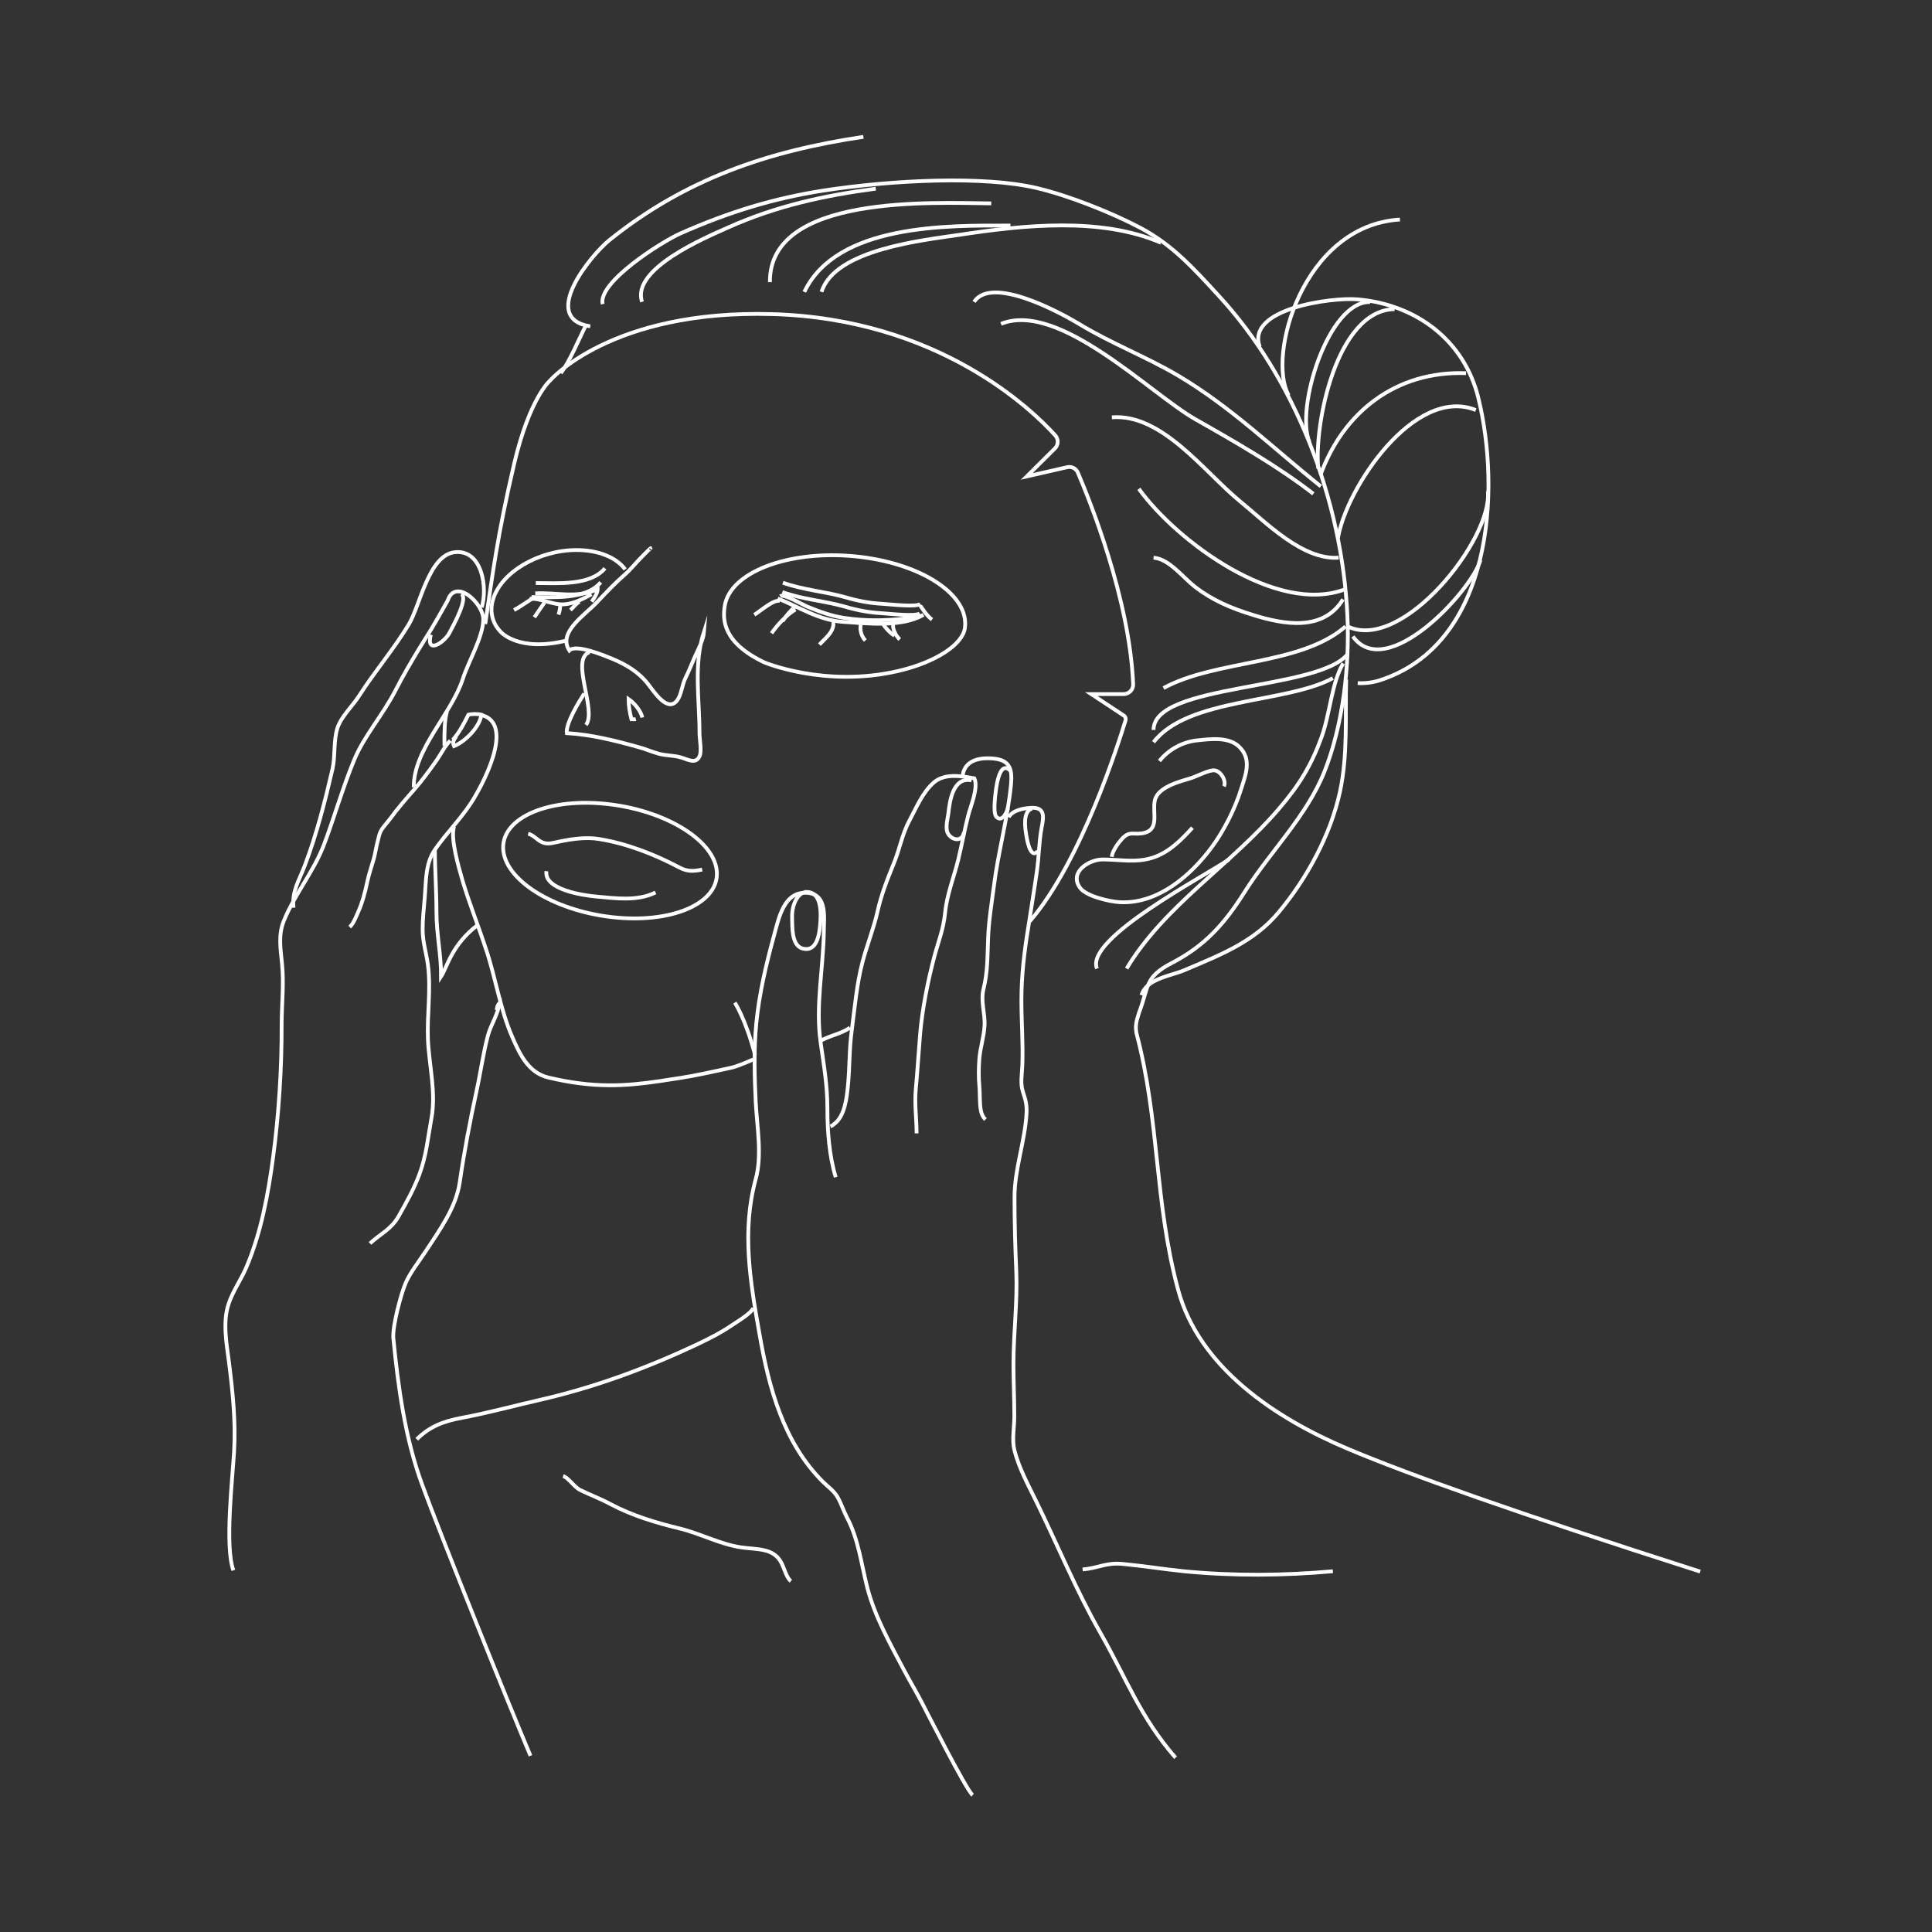 <svg width="140" height="140" viewBox="0 0 140 140" fill="none" xmlns="http://www.w3.org/2000/svg">
<rect x="0" y="0" width="140" height="140" fill="#333333" stroke="none"/>
<path d="M78.45 113.73C79.607 113.627 80.185 113.203 81.381 113.332C82.846 113.473 84.298 113.704 85.776 113.859C89.362 114.206 93.012 114.18 96.585 113.859" stroke="white" stroke-width="0.274" stroke-miterlimit="10"/>
<path d="M31.217 45.991C30.844 47.482 32.22 46.531 32.567 45.862C32.849 45.322 33.955 43.343 33.428 43.047" stroke="white" stroke-width="0.274" stroke-miterlimit="10"/>
<path d="M21.269 65.776C21.141 64.555 21.655 63.861 22.092 62.704C22.94 60.48 23.57 57.998 24.097 55.71C24.302 54.797 24.161 53.64 24.456 52.74C24.739 51.905 25.562 51.146 26.037 50.4C27.156 48.652 28.544 47.032 29.623 45.245C30.446 43.895 31.05 40.218 32.965 40.013C34.957 39.807 35.343 42.635 34.906 44.011" stroke="white" stroke-width="0.274" stroke-miterlimit="10"/>
<path d="M32.811 53.614C33.299 53.062 33.62 52.432 33.942 51.789C34.173 51.725 34.649 51.725 34.88 51.789C34.79 52.637 33.723 53.743 32.901 54.065C32.759 53.756 32.914 53.589 33.055 53.37" stroke="white" stroke-width="0.274" stroke-miterlimit="10"/>
<path d="M16.912 113.795C16.27 112.059 16.861 107.02 16.963 105.181C17.092 102.996 16.861 100.849 16.591 98.702C16.411 97.326 16.128 95.796 16.565 94.485C16.861 93.585 17.478 92.711 17.85 91.836C18.917 89.342 19.431 86.552 19.791 83.853C20.202 80.78 20.421 77.373 20.408 74.275C20.408 72.771 20.588 71.305 20.434 69.814C20.331 68.772 20.151 67.757 20.562 66.741C21.333 64.826 22.734 63.167 23.48 61.2C24.238 59.194 24.816 57.125 25.665 55.068C26.372 53.345 27.76 51.789 28.659 50.028C29.186 49 29.765 48.01 30.356 47.033C30.651 46.557 30.947 46.081 31.243 45.606C31.538 45.13 32.438 43.523 32.438 43.523C33.004 41.839 35.021 43.716 35.021 44.873C35.021 46.133 33.929 47.971 33.543 49.18C32.734 51.725 29.957 54.296 29.983 57.048" stroke="white" stroke-width="0.274" stroke-miterlimit="10"/>
<path d="M32.631 53.666C32.233 54.052 31.963 54.63 31.641 55.093C31.14 55.8 30.613 56.533 30.047 57.176C29.443 57.87 28.826 58.564 28.287 59.31C28.068 59.606 27.773 59.901 27.593 60.223C27.49 60.428 27.438 60.673 27.387 60.891C27.259 61.341 27.207 61.778 27.091 62.215C26.924 62.794 26.719 63.372 26.603 63.951C26.449 64.697 26.23 65.494 25.909 66.188C25.768 66.509 25.601 66.934 25.343 67.178" stroke="white" stroke-width="0.274" stroke-miterlimit="10"/>
<path d="M34.842 51.802C37.425 52.394 34.906 57.009 34.122 58.205C33.338 59.4 32.322 60.403 31.513 61.573C30.793 62.614 30.883 63.926 30.767 65.173C30.703 65.893 30.626 66.625 30.626 67.358C30.626 68.271 30.896 69.055 31.011 69.93C31.243 71.768 30.934 73.504 31.011 75.342C31.101 77.245 31.603 79.147 31.268 81.011C31.012 82.413 30.896 83.737 30.395 85.087C30.009 86.141 29.431 87.17 28.878 88.147C28.351 89.085 27.515 89.445 26.809 90.101" stroke="white" stroke-width="0.274" stroke-miterlimit="10"/>
<path d="M35.985 73.195C36.024 73.002 36.037 72.835 36.191 72.681C36.114 73.452 35.574 74.249 35.368 74.995C35.008 76.332 34.829 77.707 34.533 79.057C34.057 81.243 33.633 83.48 33.312 85.691C33.042 87.517 31.847 89.149 30.844 90.679C30.382 91.386 29.713 92.222 29.392 92.981C29.058 93.752 28.415 96.156 28.505 96.992C28.852 100.514 29.353 104.217 30.587 107.572C31.911 111.211 36.936 123.681 38.44 127.229" stroke="white" stroke-width="0.274" stroke-miterlimit="10"/>
<path d="M34.572 67.062C32.708 68.502 32.387 70.122 31.962 70.765C31.975 69.222 31.628 67.692 31.628 66.111C31.628 64.53 31.513 62.974 31.513 61.573" stroke="white" stroke-width="0.274" stroke-miterlimit="10"/>
<path d="M38.389 43.394C39.237 43.343 40.021 43.844 40.869 43.793C41.55 43.754 42.283 43.394 42.861 43.06" stroke="white" stroke-width="0.274" stroke-miterlimit="10"/>
<path d="M56.357 43.368C57.95 44.011 59.339 44.95 61.112 45.065C62.886 45.181 65.366 45.464 66.921 44.551" stroke="white" stroke-width="0.274" stroke-miterlimit="10"/>
<path d="M38.787 42.996C40.419 42.918 41.679 43.368 43.26 42.726" stroke="white" stroke-width="0.274" stroke-miterlimit="10"/>
<path d="M56.537 43.201C56.832 43.008 58.182 43.844 58.593 43.998C59.428 44.332 60.225 44.628 61.138 44.77C62.822 45.039 64.685 44.988 66.369 44.705" stroke="white" stroke-width="0.274" stroke-miterlimit="10"/>
<path d="M38.517 43.266C40.06 43.266 42.45 43.484 43.53 42.199" stroke="white" stroke-width="0.274" stroke-miterlimit="10"/>
<path d="M38.826 42.25C40.368 42.25 42.758 42.468 43.838 41.183" stroke="white" stroke-width="0.274" stroke-miterlimit="10"/>
<path d="M56.691 42.905C58.143 43.432 59.724 43.535 61.215 43.959C62.089 44.217 62.963 44.384 63.875 44.435C64.518 44.474 66.343 44.692 66.651 44.448" stroke="white" stroke-width="0.274" stroke-miterlimit="10"/>
<path d="M56.729 42.224C58.182 42.751 59.763 42.854 61.254 43.278C62.127 43.535 62.989 43.703 63.914 43.754C64.557 43.793 66.382 44.011 66.69 43.767" stroke="white" stroke-width="0.274" stroke-miterlimit="10"/>
<path d="M38.787 43.266C38.247 43.536 37.785 43.934 37.245 44.204" stroke="white" stroke-width="0.274" stroke-miterlimit="10"/>
<path d="M56.524 43.548C56.074 43.407 55.084 44.294 54.66 44.551" stroke="white" stroke-width="0.274" stroke-miterlimit="10"/>
<path d="M39.456 43.664C39.211 44.024 38.954 44.371 38.723 44.731" stroke="white" stroke-width="0.274" stroke-miterlimit="10"/>
<path d="M57.668 43.895C57.295 44.243 56.986 44.59 56.704 45.014" stroke="white" stroke-width="0.274" stroke-miterlimit="10"/>
<path d="M40.599 43.806C40.599 44.05 40.548 44.307 40.471 44.538" stroke="white" stroke-width="0.274" stroke-miterlimit="10"/>
<path d="M60.38 45.053C60.495 45.747 59.801 46.248 59.377 46.711" stroke="white" stroke-width="0.274" stroke-miterlimit="10"/>
<path d="M42 43.6C41.73 43.729 41.589 43.986 41.332 44.204" stroke="white" stroke-width="0.274" stroke-miterlimit="10"/>
<path d="M62.372 45.258C62.295 45.67 62.423 46.107 62.706 46.415" stroke="white" stroke-width="0.274" stroke-miterlimit="10"/>
<path d="M43.273 42.456C43.414 42.841 43.106 43.278 42.874 43.6" stroke="white" stroke-width="0.274" stroke-miterlimit="10"/>
<path d="M66.69 43.895C66.87 44.153 67.192 44.654 67.538 44.898" stroke="white" stroke-width="0.274" stroke-miterlimit="10"/>
<path d="M64.724 45.13C64.647 45.554 64.891 46.043 65.199 46.338" stroke="white" stroke-width="0.274" stroke-miterlimit="10"/>
<path d="M57.642 44.166C57.012 44.538 56.318 45.297 55.907 45.888" stroke="white" stroke-width="0.274" stroke-miterlimit="10"/>
<path d="M63.991 45.181C63.953 45.245 64.467 45.875 64.814 46.055" stroke="white" stroke-width="0.274" stroke-miterlimit="10"/>
<path d="M47.141 39.769C47.27 39.563 46.691 40.167 46.55 40.309C46.113 40.733 45.727 41.247 45.265 41.646C44.545 42.276 43.915 42.944 43.26 43.639C42.411 44.551 40.394 45.811 41.255 47.135C41.73 46.647 43.774 47.495 44.339 47.727C45.419 48.177 46.319 48.717 47.026 49.655C47.475 50.247 48.414 51.648 49.082 50.735C49.378 50.337 49.429 49.604 49.673 49.128C49.917 48.64 50.123 48.112 50.354 47.585C50.624 46.981 50.971 46.39 51.023 45.734C50.239 48.138 50.689 50.62 50.689 53.139C50.689 53.551 50.868 54.438 50.689 54.811C50.406 55.389 49.866 55.042 49.352 54.888C48.812 54.733 48.247 54.759 47.733 54.618C47.218 54.476 46.769 54.271 46.28 54.142C44.571 53.666 42.849 53.229 41.075 53.126C40.972 52.445 41.962 50.838 42.334 50.26" stroke="white" stroke-width="0.274" stroke-miterlimit="10"/>
<path d="M46.537 51.995C46.46 51.52 45.946 50.928 45.548 50.658C45.548 51.16 45.638 51.635 45.753 52.111C45.856 52.111 45.972 52.137 46.075 52.111" stroke="white" stroke-width="0.274" stroke-miterlimit="10"/>
<path d="M42.733 47.251C41.281 47.739 43.273 51.468 42.463 52.535" stroke="white" stroke-width="0.274" stroke-miterlimit="10"/>
<path d="M38.273 60.416C38.672 60.505 38.954 60.917 39.34 61.058C39.738 61.213 40.15 61.058 40.599 60.968C41.499 60.788 42.489 60.647 43.414 60.801C45.419 61.123 47.424 61.907 49.224 62.858C49.776 63.154 50.213 63.154 50.882 63.013" stroke="white" stroke-width="0.274" stroke-miterlimit="10"/>
<path d="M39.597 63.128C39.391 64.478 42.322 64.889 43.183 64.966C44.609 65.095 46.19 65.326 47.501 64.671" stroke="white" stroke-width="0.274" stroke-miterlimit="10"/>
<path d="M32.901 59.889C32.618 60.75 33.248 62.871 33.505 63.771C33.968 65.353 34.623 66.972 35.24 68.849C35.921 70.894 36.255 73.169 37.116 75.136C37.656 76.383 38.286 77.733 39.725 78.08C43.067 78.877 45.342 78.697 47.745 78.35C48.864 78.183 49.828 78.042 50.946 77.81C51.704 77.656 52.334 77.514 53.092 77.347C53.452 77.257 54.403 76.859 54.583 76.769" stroke="white" stroke-width="0.274" stroke-miterlimit="10"/>
<path d="M59.377 75.471C60.071 75.046 60.945 74.931 61.588 74.468" stroke="white" stroke-width="0.274" stroke-miterlimit="10"/>
<path d="M30.202 104.294C31.178 103.33 32.181 102.983 33.479 102.738C35.407 102.378 37.322 101.851 39.237 101.414C43.144 100.514 46.884 99.126 50.496 97.429C51.357 97.017 52.257 96.567 53.041 96.027C53.465 95.745 54.455 95.153 54.583 94.78" stroke="white" stroke-width="0.274" stroke-miterlimit="10"/>
<path d="M84.016 55.145C84.684 54.309 85.686 53.769 86.727 53.653C87.717 53.551 89.041 53.371 89.799 54.116C90.75 55.042 90.249 56.173 89.915 57.24C89.478 58.642 88.681 60.21 87.807 61.393C86.278 63.463 83.9 65.507 81.175 65.378C80.404 65.34 78.669 64.941 78.245 64.311C77.461 63.154 78.964 62.28 79.89 62.28C81.136 62.28 82.267 62.537 83.489 62.164C84.684 61.791 85.596 60.879 86.406 59.979" stroke="white" stroke-width="0.274" stroke-miterlimit="10"/>
<path d="M88.694 56.983C88.886 56.597 88.475 55.89 88.025 55.826C87.653 55.762 86.702 56.263 86.329 56.379C85.493 56.636 83.887 57.022 83.681 58.011C83.488 58.911 84.093 60.21 82.73 60.39C82.088 60.48 81.831 60.21 81.303 60.788C81.008 61.11 80.622 61.65 80.558 62.087" stroke="white" stroke-width="0.274" stroke-miterlimit="10"/>
<path d="M32.387 51.571C32.207 52.175 32.194 53.101 32.207 54.052" stroke="white" stroke-width="0.274" stroke-miterlimit="10"/>
<path d="M83.591 53.782C86.072 50.555 93.205 50.979 96.585 49.141" stroke="white" stroke-width="0.274" stroke-miterlimit="10"/>
<path d="M46.524 21.873C45.727 19.482 51.113 17.219 52.758 16.486C56.254 14.918 59.711 14.172 63.464 13.671" stroke="white" stroke-width="0.274" stroke-miterlimit="10"/>
<path d="M72.538 23.467C76.728 21.783 83.347 28.52 86.624 30.384C89.439 31.978 92.627 33.803 95.171 35.783" stroke="white" stroke-width="0.274" stroke-miterlimit="10"/>
<path d="M83.591 52.895C83.566 49.501 95.66 50.054 97.678 47.367" stroke="white" stroke-width="0.274" stroke-miterlimit="10"/>
<path d="M70.584 21.873C71.857 19.945 76.818 22.644 78.206 23.48C80.507 24.881 83.051 25.846 85.378 27.221C89.246 29.522 92.254 32.479 95.711 35.243" stroke="white" stroke-width="0.274" stroke-miterlimit="10"/>
<path d="M81.638 70.186C84.375 65.622 89.259 62.627 92.691 58.59C94.143 56.893 95.017 55.479 95.763 53.422C96.38 51.725 96.495 49.475 97.331 48.074" stroke="white" stroke-width="0.274" stroke-miterlimit="10"/>
<path d="M84.311 49.861C88.141 47.778 94.233 48.241 97.498 45.4" stroke="white" stroke-width="0.274" stroke-miterlimit="10"/>
<path d="M97.472 42.7C92.524 44.577 85.314 39.267 82.525 35.423" stroke="white" stroke-width="0.274" stroke-miterlimit="10"/>
<path d="M80.571 30.242C84.195 29.947 87.28 34.215 89.838 36.31C91.778 37.892 94.4 40.604 97.009 40.411" stroke="white" stroke-width="0.274" stroke-miterlimit="10"/>
<path d="M55.791 20.446C55.727 14.069 67.577 14.699 71.831 14.738" stroke="white" stroke-width="0.274" stroke-miterlimit="10"/>
<path d="M58.285 21.153C60.637 16.229 68.618 16.332 73.219 16.345" stroke="white" stroke-width="0.274" stroke-miterlimit="10"/>
<path d="M83.591 40.412C84.748 40.514 85.686 41.826 86.624 42.546C87.871 43.51 89.259 44.089 90.763 44.551C93.012 45.258 95.878 45.785 97.318 43.433" stroke="white" stroke-width="0.274" stroke-miterlimit="10"/>
<path d="M59.531 21.153C60.495 18.042 66.999 17.399 69.543 17.013C74.196 16.306 79.774 15.715 84.131 17.592" stroke="white" stroke-width="0.274" stroke-miterlimit="10"/>
<path d="M79.491 70.186C78.579 68.001 87.421 63.424 89.067 62.267" stroke="white" stroke-width="0.274" stroke-miterlimit="10"/>
<path d="M42.772 23.647C39.031 23.068 42.861 18.44 44.16 17.399C49.648 12.989 55.573 10.958 62.564 9.916" stroke="white" stroke-width="0.274" stroke-miterlimit="10"/>
<path d="M91.29 25.139C90.262 22.374 96.483 21.526 98.385 21.693C102.652 22.066 106.109 24.689 107.124 28.828C108.77 35.513 108.165 46.647 99.991 49.295C99.477 49.462 98.937 49.527 98.385 49.501" stroke="white" stroke-width="0.274" stroke-miterlimit="10"/>
<path d="M93.385 28.648C91.791 25.846 94.387 16.345 101.443 15.908" stroke="white" stroke-width="0.274" stroke-miterlimit="10"/>
<path d="M107.818 35.59C108.165 39.074 101.623 47.277 97.665 45.4" stroke="white" stroke-width="0.274" stroke-miterlimit="10"/>
<path d="M107.279 40.591C106.61 42.854 100.454 49.488 98.037 46.12" stroke="white" stroke-width="0.274" stroke-miterlimit="10"/>
<path d="M96.958 38.984C97.524 35.423 102.485 27.928 106.944 29.715" stroke="white" stroke-width="0.274" stroke-miterlimit="10"/>
<path d="M95.686 34.421C97.331 29.883 101.135 26.861 106.238 27.041" stroke="white" stroke-width="0.274" stroke-miterlimit="10"/>
<path d="M101.058 22.4C96.817 22.477 95.197 30.859 95.531 33.958" stroke="white" stroke-width="0.274" stroke-miterlimit="10"/>
<path d="M99.284 21.886C96.251 21.796 93.848 29.612 94.889 32.029" stroke="white" stroke-width="0.274" stroke-miterlimit="10"/>
<path d="M42.424 23.648C41.872 24.727 41.319 26.129 40.638 27.041" stroke="white" stroke-width="0.274" stroke-miterlimit="10"/>
<path d="M97.549 49.231C97.472 51.944 97.678 54.682 97.099 57.369C96.431 60.48 94.696 63.668 92.665 66.098C90.84 68.297 88.347 69.222 85.828 70.302C84.825 70.727 83.064 70.919 82.717 72.115" stroke="white" stroke-width="0.274" stroke-miterlimit="10"/>
<path d="M70.482 130.084C69.993 129.672 67.101 123.938 66.793 123.36C66.382 122.575 65.945 121.843 65.533 121.071C64.544 119.194 63.4 117.163 62.86 115.093C62.41 113.345 62.218 111.545 61.369 109.951C61.125 109.488 60.958 108.948 60.701 108.498C60.431 108.022 59.994 107.739 59.621 107.367C56.768 104.513 55.714 100.566 55.033 96.657C54.364 92.865 53.735 89.214 54.763 85.434C55.239 83.724 54.853 81.641 54.763 79.867C54.673 77.977 54.622 76.075 54.801 74.185C55.007 72.038 55.508 69.917 56.074 67.847C56.434 66.535 56.806 64.478 58.606 64.71C59.968 64.89 59.698 66.535 59.698 67.525C59.66 70.174 59.081 72.874 59.467 75.561C59.698 77.168 59.955 78.646 59.955 80.291C59.955 81.937 60.084 83.75 60.559 85.305" stroke="white" stroke-width="0.274" stroke-miterlimit="10"/>
<path d="M60.174 81.616C60.302 81.577 60.328 81.551 60.431 81.461C61.228 80.896 61.356 79.533 61.446 78.672C61.575 77.373 61.536 76.023 61.716 74.712C61.935 73.041 62.076 71.331 62.5 69.711C62.834 68.464 63.31 67.281 63.593 66.034C63.862 64.826 64.299 63.72 64.775 62.55C65.212 61.483 65.366 60.441 65.932 59.4C66.407 58.513 66.857 57.42 67.654 56.713C68.451 56.019 69.633 56.225 70.61 56.405C70.906 57.112 70.34 58.385 70.16 59.092C69.89 60.146 69.698 61.226 69.441 62.28C69.132 63.553 68.618 64.813 68.49 66.111C68.361 67.384 68.001 68.194 67.693 69.364C67.23 71.112 66.832 73.118 66.677 74.918C66.562 76.28 66.484 77.63 66.356 78.993C66.266 80.034 66.42 81.05 66.42 82.13" stroke="white" stroke-width="0.274" stroke-miterlimit="10"/>
<path d="M58.439 64.633C59.557 64.633 59.506 66.176 59.428 67.037C59.364 67.705 59.197 69.017 58.156 68.734C57.359 68.515 57.411 67.217 57.398 66.381C57.398 65.546 57.809 64.646 58.439 64.646V64.633Z" stroke="white" stroke-width="0.274" stroke-miterlimit="10"/>
<path d="M70.404 56.546C69.068 56.276 68.824 58.011 68.721 58.95C68.669 59.387 68.451 60.068 68.734 60.467C69.068 60.93 69.736 60.981 69.852 60.313" stroke="white" stroke-width="0.274" stroke-miterlimit="10"/>
<path d="M69.736 56.392C69.8 55.119 70.893 54.874 71.96 54.965C73.232 55.067 73.361 55.8 73.258 56.88C73.014 59.336 72.332 61.727 72.024 64.195C71.857 65.481 71.638 66.779 71.6 68.078C71.548 69.376 71.574 70.443 71.266 71.677C71.047 72.565 71.394 73.413 71.343 74.326C71.304 75.123 71.034 75.907 70.97 76.691C70.919 77.334 70.906 78.08 70.97 78.723C71.022 79.275 70.97 79.983 71.086 80.51C71.137 80.754 71.24 80.96 71.407 81.127" stroke="white" stroke-width="0.274" stroke-miterlimit="10"/>
<path d="M73.206 55.839C72.345 54.99 72.153 57.382 72.114 57.716C72.088 58.011 71.973 58.976 72.217 59.207C72.628 59.593 72.936 58.886 73.039 58.564" stroke="white" stroke-width="0.274" stroke-miterlimit="10"/>
<path d="M73.091 59.22C73.374 58.706 74.183 58.564 74.723 58.538C75.738 58.487 75.636 59.181 75.481 59.965C75.276 61.058 75.289 62.151 75.121 63.257C74.929 64.594 74.71 65.892 74.505 67.242C74.222 68.978 74.016 70.7 74.016 72.487C74.016 74.069 74.145 75.663 74.08 77.244C74.055 77.861 73.926 78.504 74.119 79.095C74.299 79.661 74.415 79.995 74.389 80.625C74.286 82.695 73.515 84.675 73.515 86.77C73.515 88.545 73.566 90.37 73.644 92.144C73.733 94.381 73.438 96.618 73.438 98.842C73.438 100.115 73.502 101.362 73.502 102.622C73.502 103.432 73.322 104.319 73.502 105.065C73.823 106.338 74.479 107.559 75.057 108.729C76.625 111.93 77.962 115.208 79.736 118.32C81.651 121.675 82.615 124.426 85.185 127.37" stroke="white" stroke-width="0.274" stroke-miterlimit="10"/>
<path d="M74.787 58.59C74.093 58.795 74.286 59.991 74.363 60.493C74.402 60.737 74.646 62.331 75.198 61.675" stroke="white" stroke-width="0.274" stroke-miterlimit="10"/>
<path d="M40.805 106.968C41.178 107.058 41.589 107.739 42.039 107.971C42.772 108.331 43.543 108.613 44.275 109.012C45.83 109.835 47.553 110.349 49.249 110.76C50.727 111.12 52.167 111.892 53.67 112.123C54.853 112.303 56.074 112.136 56.639 113.28C56.845 113.692 56.986 114.309 57.308 114.579" stroke="white" stroke-width="0.274" stroke-miterlimit="10"/>
<path d="M55.38 47.997C52.385 46.57 52.359 44.924 52.514 43.922C52.886 41.479 57.089 39.859 61.896 40.309C66.703 40.759 70.289 43.099 69.916 45.541C69.736 46.673 67.898 47.971 65.071 48.627C59.775 49.848 55.38 47.997 55.38 47.997Z" stroke="white" stroke-width="0.274" stroke-miterlimit="10"/>
<path d="M45.303 41.26C44.661 40.398 43.388 39.858 41.756 39.858C39.019 39.871 36.319 41.465 35.728 43.432C35.458 44.345 35.69 45.181 36.294 45.798C36.294 45.798 37.579 47.276 41.049 46.415" stroke="white" stroke-width="0.274" stroke-miterlimit="10"/>
<path d="M74.62 66.767C78.373 62.421 81.098 53.705 81.561 52.201C81.599 52.059 81.548 51.918 81.419 51.841L79.08 50.298H81.419C81.805 50.298 82.126 49.977 82.113 49.591C81.856 43.368 78.939 36.208 78.103 34.241C77.975 33.945 77.641 33.778 77.332 33.855L74.402 34.523L76.445 32.492C76.702 32.235 76.715 31.824 76.471 31.554C74.787 29.69 68.001 23.094 55.92 22.76C44.262 22.439 39.867 27.568 39.867 27.568C39.867 27.568 38.376 28.815 37.245 33.662C36.05 38.792 35.715 41.466 35.163 45.22" stroke="white" stroke-width="0.274" stroke-miterlimit="10"/>
<path d="M54.712 76.434C54.017 73.799 53.246 72.655 53.246 72.655" stroke="white" stroke-width="0.274" stroke-miterlimit="10"/>
<path d="M51.948 63.244C52.025 65.507 48.619 66.947 44.34 66.458C40.06 65.969 36.538 63.745 36.461 61.483C36.384 59.22 39.803 57.78 44.07 58.269C48.349 58.757 51.871 60.981 51.948 63.244Z" stroke="white" stroke-width="0.274" stroke-miterlimit="10"/>
<path d="M43.671 22.04C43.298 20.459 47.938 17.527 49.288 16.923C52.886 15.329 56.112 14.365 59.647 13.812C64.724 13.028 71.304 12.732 75.096 13.619C77.409 14.159 80.481 15.38 82.589 16.486C84.928 17.707 86.509 19.469 88.27 21.384C93.809 27.362 97.254 36.169 97.639 44.654C97.806 48.254 97.318 52.548 95.968 55.929C94.683 59.156 91.984 61.778 90.185 64.645C88.745 66.934 87.306 68.541 84.928 69.775C82.91 70.816 83.27 71.485 82.537 73.388C82.447 73.76 82.229 74.146 82.345 74.84C84.054 81.294 83.63 87.002 85.365 93.443C86.882 99.113 92.46 102.79 97.639 104.975C102.022 106.826 109.811 109.603 123.203 113.884" stroke="white" stroke-width="0.274" stroke-miterlimit="10"/>
</svg>
